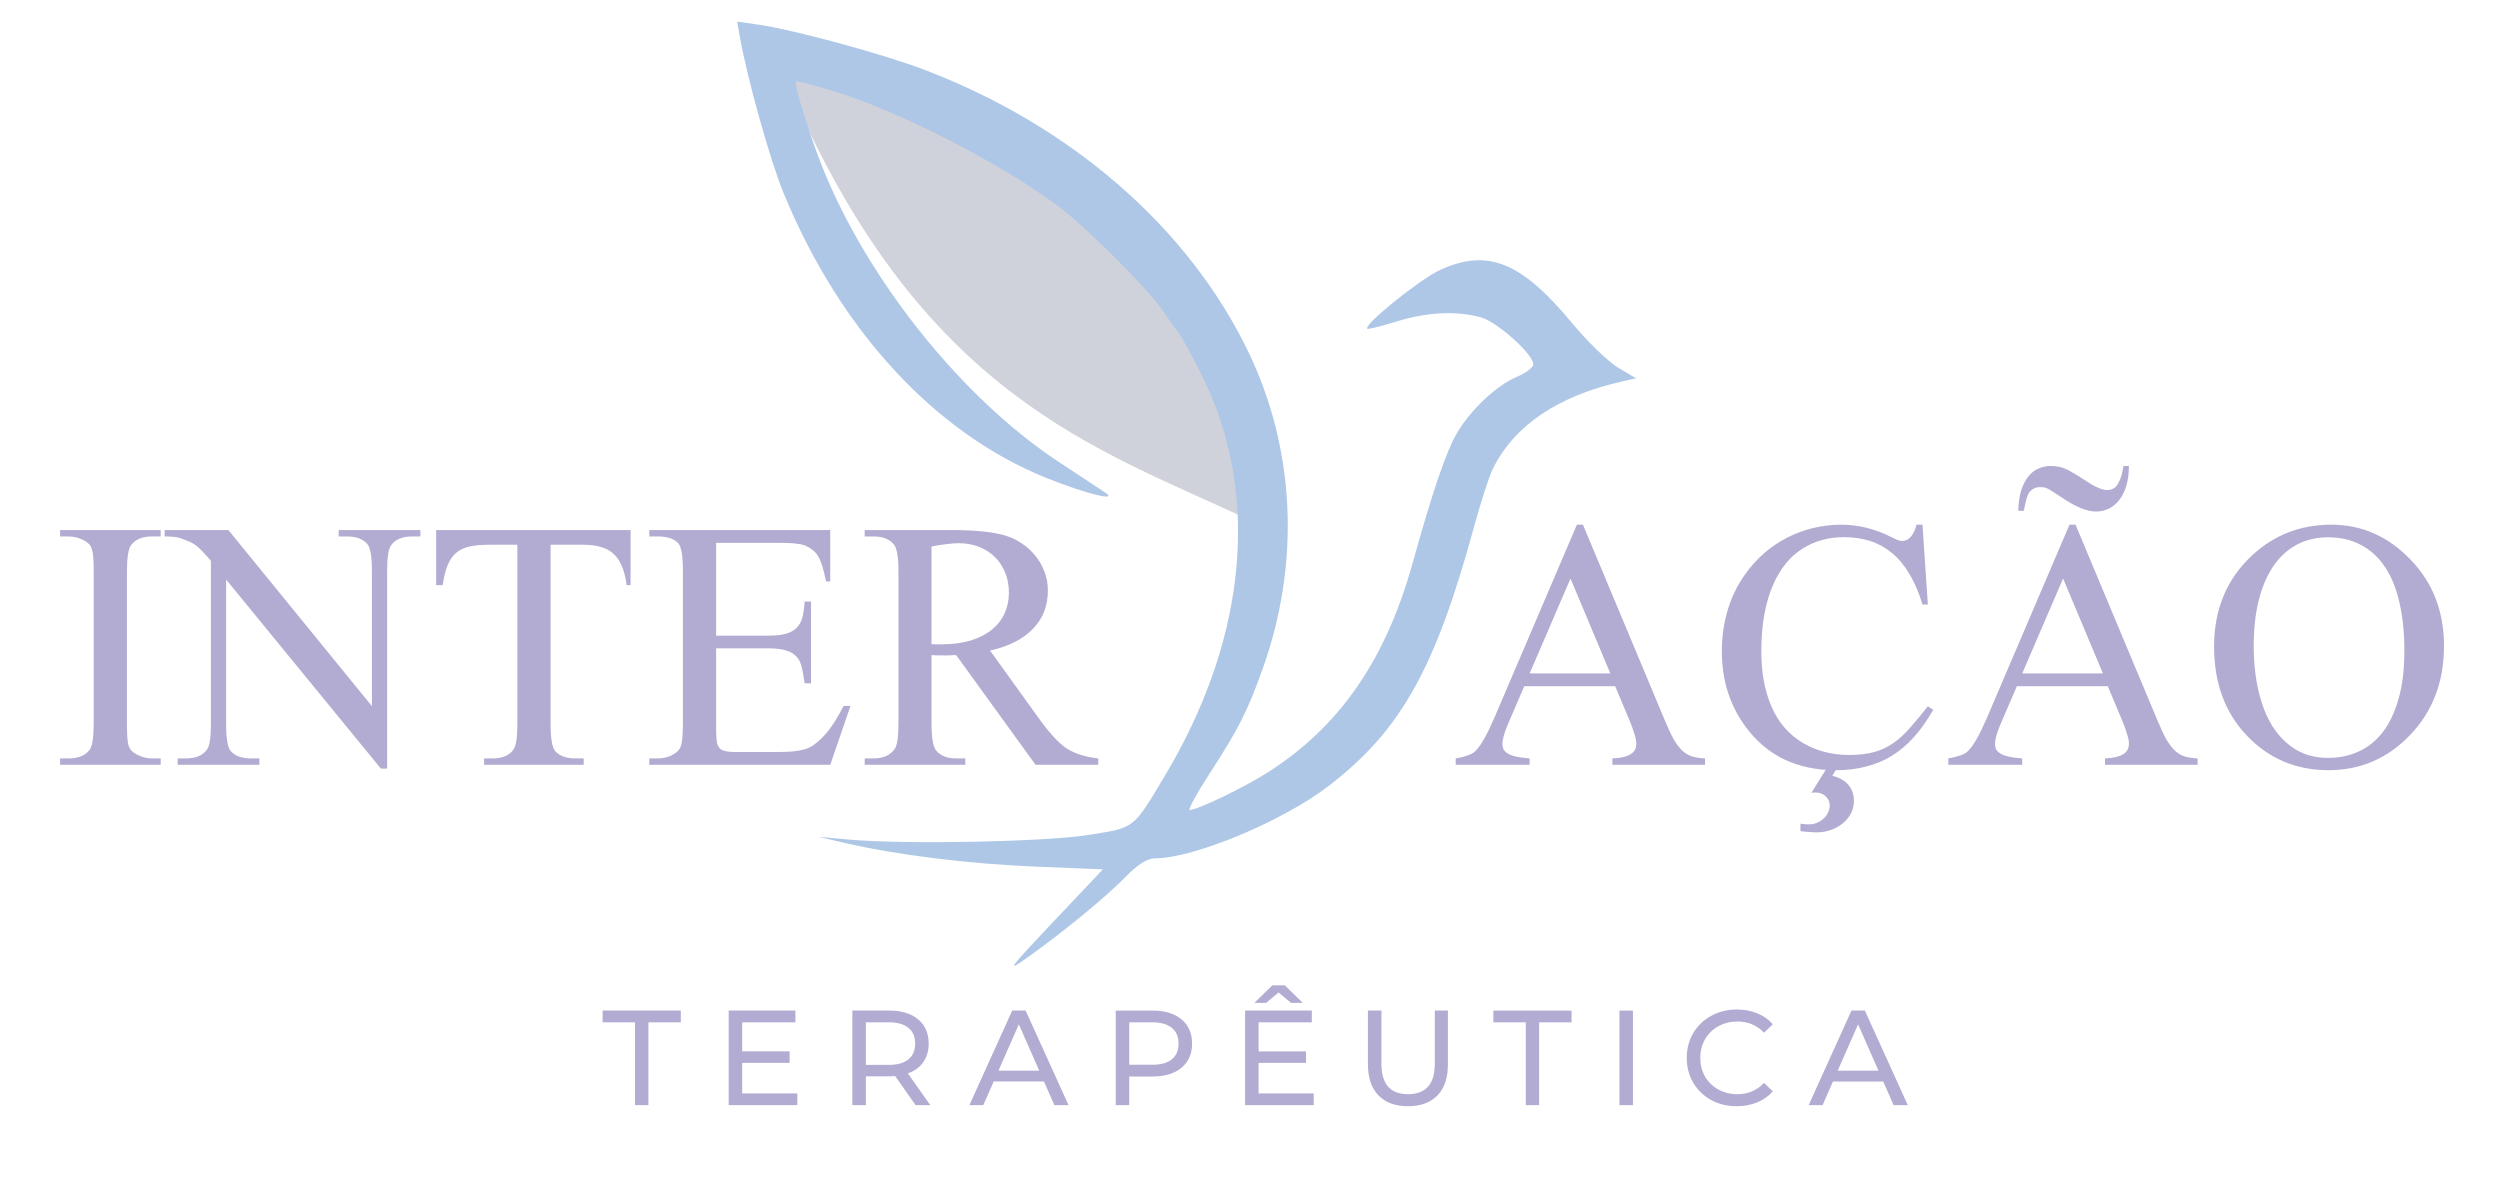 <?xml version="1.0" encoding="UTF-8" standalone="no"?> <svg xmlns:dc="http://purl.org/dc/elements/1.1/" xmlns:cc="http://creativecommons.org/ns#" xmlns:rdf="http://www.w3.org/1999/02/22-rdf-syntax-ns#" xmlns:svg="http://www.w3.org/2000/svg" xmlns="http://www.w3.org/2000/svg" xmlns:sodipodi="http://sodipodi.sourceforge.net/DTD/sodipodi-0.dtd" xmlns:inkscape="http://www.inkscape.org/namespaces/inkscape" width="595.276" height="283.465" viewBox="0 0 595.276 283.465" version="1.1" id="svg3606" sodipodi:docname="logo inter.svg" inkscape:version="1.0.2-2 (e86c870879, 2021-01-15)"><defs id="defs3600"></defs><g id="g314" transform="translate(0,-31.4)" style="font-size:20.114px;line-height:1.25;font-family:'Bebas Neue';-inkscape-font-specification:'Bebas Neue';text-align:end;letter-spacing:4.933px;word-spacing:0px;text-anchor:end;fill:#535349;stroke-width:1.078"><g id="g229" transform="translate(0,10.883)"><g aria-label="INTER" id="text1096" style="font-size:67.461px;line-height:1.25;font-family:'Mongolian Baiti';-inkscape-font-specification:'Mongolian Baiti, Normal';text-align:end;letter-spacing:0px;word-spacing:0px;text-anchor:end;fill:#535349;stroke-width:3.614" transform="matrix(1.071,0,0,1.071,-20.979,-10.45)"></g><g aria-label="AÇÃO" id="text2892" style="font-size:67.461px;line-height:1.25;font-family:'Mongolian Baiti';-inkscape-font-specification:'Mongolian Baiti, Normal';text-align:end;letter-spacing:0px;word-spacing:0px;text-anchor:end;fill:#535349;stroke-width:3.614" transform="matrix(1.071,0,0,1.071,-20.979,-10.45)"></g><g id="g202" transform="matrix(1.368,0,0,1.368,-287.965,-52.614)" style="fill:#aec7e6;fill-opacity:1"><path id="path888" style="font-weight:300;font-family:Montserrat;-inkscape-font-specification:'Montserrat, Light';fill:#b2acd2;fill-opacity:1;stroke-width:1.26" d="m 616.279,144.782 c 5.284,0 9.875,2.019 13.772,6.057 3.898,4.018 5.846,9.041 5.846,15.068 0,6.208 -1.959,11.362 -5.877,15.46 -3.918,4.099 -8.659,6.148 -14.225,6.148 -5.646,0 -10.377,-1.999 -14.194,-5.997 -3.817,-3.998 -5.726,-9.172 -5.726,-15.52 0,-6.489 2.21,-11.783 6.63,-15.882 3.837,-3.556 8.428,-5.334 13.772,-5.334 z m -0.573,2.2 c -2.069,0 -3.908,0.442 -5.515,1.326 -1.607,0.884 -2.963,2.15 -4.068,3.797 -1.085,1.627 -1.919,3.606 -2.501,5.937 -0.563,2.331 -0.844,4.942 -0.844,7.836 0,2.873 0.281,5.505 0.844,7.896 0.563,2.391 1.386,4.45 2.471,6.178 1.105,1.708 2.461,3.044 4.068,4.008 1.607,0.944 3.466,1.416 5.575,1.416 1.889,0 3.636,-0.362 5.244,-1.085 1.627,-0.723 3.034,-1.838 4.219,-3.345 1.185,-1.527 2.11,-3.466 2.773,-5.816 0.683,-2.351 1.025,-5.153 1.025,-8.408 0,-3.114 -0.281,-5.887 -0.844,-8.318 -0.542,-2.451 -1.376,-4.521 -2.501,-6.208 -1.105,-1.688 -2.491,-2.973 -4.159,-3.857 -1.647,-0.904 -3.576,-1.356 -5.786,-1.356 z m -38.334,25.918 h -15.822 l -2.773,6.449 c -0.683,1.567 -1.025,2.752 -1.025,3.556 0,0.321 0.05,0.623 0.151,0.904 0.121,0.261 0.352,0.512 0.693,0.753 0.342,0.221 0.824,0.412 1.447,0.573 0.623,0.141 1.437,0.251 2.441,0.332 v 1.115 h -12.868 v -1.115 c 1.688,-0.301 2.793,-0.693 3.315,-1.175 0.522,-0.482 1.055,-1.205 1.597,-2.17 0.563,-0.984 1.165,-2.22 1.808,-3.707 l 14.375,-33.632 h 1.055 l 14.225,33.994 c 0.583,1.406 1.115,2.542 1.597,3.405 0.502,0.844 1.015,1.507 1.537,1.989 0.522,0.462 1.085,0.784 1.688,0.964 0.623,0.181 1.356,0.291 2.2,0.332 v 1.115 h -16.123 v -1.115 c 0.804,-0.04 1.477,-0.131 2.019,-0.271 0.542,-0.141 0.964,-0.321 1.266,-0.542 0.321,-0.221 0.542,-0.472 0.663,-0.753 0.141,-0.281 0.211,-0.593 0.211,-0.934 0.02,-0.442 -0.08,-1.005 -0.301,-1.688 -0.201,-0.703 -0.502,-1.537 -0.904,-2.501 z m -0.844,-2.23 -6.931,-16.515 -7.112,16.515 z m -13.772,-28.298 h -0.964 c 0.04,-1.386 0.211,-2.572 0.512,-3.556 0.321,-0.984 0.733,-1.788 1.236,-2.411 0.502,-0.643 1.085,-1.105 1.748,-1.386 0.663,-0.301 1.386,-0.452 2.17,-0.452 0.482,0 0.924,0.04 1.326,0.121 0.402,0.06 0.824,0.191 1.266,0.392 0.462,0.201 0.964,0.472 1.507,0.814 0.563,0.321 1.226,0.733 1.989,1.236 0.824,0.563 1.547,0.974 2.17,1.236 0.623,0.261 1.135,0.392 1.537,0.392 0.301,0 0.593,-0.05 0.874,-0.151 0.301,-0.121 0.573,-0.332 0.814,-0.633 0.241,-0.321 0.462,-0.753 0.663,-1.296 0.201,-0.542 0.372,-1.246 0.512,-2.11 h 0.934 c 0,1.306 -0.151,2.461 -0.452,3.466 -0.301,0.984 -0.713,1.808 -1.236,2.471 -0.522,0.663 -1.135,1.165 -1.838,1.507 -0.683,0.321 -1.416,0.482 -2.2,0.482 -1.567,0 -3.536,-0.804 -5.907,-2.411 -0.663,-0.442 -1.195,-0.784 -1.597,-1.025 -0.382,-0.261 -0.703,-0.452 -0.964,-0.573 -0.261,-0.121 -0.492,-0.191 -0.693,-0.211 -0.181,-0.02 -0.382,-0.03 -0.603,-0.03 -0.824,0 -1.477,0.362 -1.959,1.085 -0.1,0.161 -0.231,0.502 -0.392,1.025 -0.141,0.502 -0.291,1.175 -0.452,2.019 z m -17.63,2.411 0.934,13.893 h -0.934 c -0.623,-2.069 -1.386,-3.847 -2.29,-5.334 -0.884,-1.487 -1.899,-2.702 -3.044,-3.647 -1.145,-0.944 -2.411,-1.637 -3.797,-2.079 -1.386,-0.442 -2.893,-0.663 -4.52,-0.663 -2.732,0 -5.153,0.673 -7.263,2.019 -2.11,1.326 -3.787,3.375 -5.033,6.148 -0.683,1.527 -1.205,3.265 -1.567,5.214 -0.362,1.929 -0.542,4.099 -0.542,6.51 0,3.677 0.593,6.881 1.778,9.614 0.603,1.386 1.356,2.602 2.26,3.647 0.924,1.045 1.969,1.919 3.134,2.622 1.165,0.703 2.431,1.236 3.797,1.597 1.386,0.362 2.823,0.542 4.31,0.542 1.688,0 3.144,-0.171 4.37,-0.512 1.226,-0.342 2.341,-0.864 3.345,-1.567 1.005,-0.703 1.969,-1.587 2.893,-2.652 0.944,-1.065 1.979,-2.31 3.104,-3.737 l 0.934,0.603 c -1.025,1.808 -2.13,3.375 -3.315,4.701 -1.185,1.326 -2.471,2.421 -3.857,3.285 -1.386,0.864 -2.893,1.497 -4.52,1.899 -1.607,0.422 -3.345,0.633 -5.214,0.633 -6.791,0 -12.035,-2.511 -15.731,-7.534 -2.773,-3.737 -4.159,-8.137 -4.159,-13.2 0,-2.431 0.331,-4.782 0.995,-7.052 0.663,-2.29 1.688,-4.4 3.074,-6.329 0.964,-1.366 2.059,-2.582 3.285,-3.647 1.246,-1.085 2.582,-1.989 4.008,-2.712 1.447,-0.743 2.963,-1.306 4.551,-1.688 1.587,-0.382 3.215,-0.573 4.882,-0.573 2.953,0 5.867,0.723 8.74,2.17 0.884,0.462 1.487,0.683 1.808,0.663 0.643,0 1.175,-0.261 1.597,-0.784 0.442,-0.542 0.753,-1.226 0.934,-2.049 z m -16.003,41.317 h 1.808 l -1.507,2.381 c 1.266,0.321 2.21,0.864 2.833,1.627 0.623,0.763 0.934,1.688 0.934,2.773 0,0.723 -0.161,1.416 -0.482,2.079 -0.321,0.663 -0.774,1.236 -1.356,1.718 -0.583,0.502 -1.276,0.904 -2.079,1.205 -0.784,0.301 -1.637,0.452 -2.562,0.452 -0.382,0 -0.804,-0.02 -1.266,-0.06 -0.462,-0.02 -0.984,-0.07 -1.567,-0.151 v -1.296 c 0.281,0.04 0.542,0.07 0.784,0.09 0.241,0.02 0.462,0.03 0.663,0.03 0.502,0 0.974,-0.09 1.416,-0.271 0.442,-0.181 0.824,-0.422 1.145,-0.723 0.342,-0.301 0.603,-0.653 0.784,-1.055 0.201,-0.402 0.301,-0.824 0.301,-1.266 0,-0.603 -0.231,-1.125 -0.693,-1.567 -0.462,-0.442 -1.035,-0.663 -1.718,-0.663 h -0.362 c -0.121,0.02 -0.261,0.04 -0.422,0.06 z m -37.49,-13.2 h -15.822 l -2.773,6.449 c -0.683,1.567 -1.025,2.752 -1.025,3.556 0,0.321 0.05,0.623 0.151,0.904 0.121,0.261 0.352,0.512 0.693,0.753 0.342,0.221 0.824,0.412 1.447,0.573 0.623,0.141 1.437,0.251 2.441,0.332 v 1.115 h -12.868 v -1.115 c 1.688,-0.301 2.793,-0.693 3.315,-1.175 0.522,-0.482 1.055,-1.205 1.597,-2.17 0.563,-0.984 1.165,-2.22 1.808,-3.707 l 14.375,-33.632 h 1.055 l 14.224,33.994 c 0.583,1.406 1.115,2.542 1.597,3.405 0.502,0.844 1.015,1.507 1.537,1.989 0.522,0.462 1.085,0.784 1.688,0.964 0.623,0.181 1.356,0.291 2.2,0.332 v 1.115 h -16.123 v -1.115 c 0.804,-0.04 1.477,-0.131 2.019,-0.271 0.542,-0.141 0.964,-0.321 1.266,-0.542 0.321,-0.221 0.542,-0.472 0.663,-0.753 0.141,-0.281 0.211,-0.593 0.211,-0.934 0.02,-0.442 -0.08,-1.005 -0.301,-1.688 -0.201,-0.703 -0.502,-1.537 -0.904,-2.501 z m -0.844,-2.23 -6.931,-16.515 -7.112,16.515 z m -89.128,15.912 h -10.909 l -13.833,-19.107 c -0.522,0.02 -0.995,0.04 -1.416,0.06 h -1.085 -0.844 c -0.301,-0.02 -0.613,-0.04 -0.934,-0.06 v 11.874 c 0,2.572 0.281,4.169 0.844,4.792 0.763,0.884 1.909,1.326 3.436,1.326 h 1.597 v 1.115 h -17.509 v -1.115 h 1.537 c 1.708,0 2.943,-0.563 3.707,-1.688 0.422,-0.623 0.633,-2.1 0.633,-4.43 v -26.4 c 0,-2.572 -0.281,-4.169 -0.844,-4.792 -0.784,-0.884 -1.949,-1.326 -3.496,-1.326 h -1.537 v -1.115 h 14.887 c 4.299,0 7.494,0.321 9.583,0.964 1.025,0.301 1.979,0.753 2.863,1.356 0.904,0.603 1.688,1.316 2.351,2.14 0.683,0.824 1.216,1.748 1.597,2.773 0.402,1.025 0.603,2.12 0.603,3.285 0,1.266 -0.201,2.451 -0.603,3.556 -0.402,1.085 -1.025,2.079 -1.868,2.984 -0.824,0.904 -1.868,1.688 -3.134,2.351 -1.266,0.663 -2.752,1.185 -4.46,1.567 l 8.438,11.723 c 1.949,2.712 3.606,4.5 4.973,5.364 1.406,0.884 3.215,1.447 5.425,1.688 z m -29.022,-21.005 c 0.382,0 0.713,0.011 0.995,0.03 h 0.693 c 1.949,0 3.657,-0.221 5.123,-0.663 1.487,-0.462 2.722,-1.095 3.707,-1.899 0.984,-0.804 1.718,-1.748 2.2,-2.833 0.502,-1.105 0.753,-2.3 0.753,-3.586 0,-1.266 -0.211,-2.421 -0.633,-3.466 -0.422,-1.065 -1.025,-1.979 -1.808,-2.742 -0.763,-0.763 -1.688,-1.356 -2.773,-1.778 -1.065,-0.422 -2.24,-0.633 -3.526,-0.633 -0.583,0 -1.266,0.05 -2.049,0.151 -0.784,0.08 -1.678,0.221 -2.682,0.422 z m -37.49,-17.63 v 16.153 h 8.981 c 1.306,0 2.361,-0.11 3.164,-0.332 0.824,-0.241 1.467,-0.603 1.929,-1.085 0.462,-0.502 0.784,-1.125 0.964,-1.868 0.181,-0.743 0.301,-1.627 0.362,-2.652 h 1.115 v 14.224 h -1.115 c -0.141,-1.005 -0.281,-1.818 -0.422,-2.441 -0.141,-0.643 -0.281,-1.105 -0.422,-1.386 -0.181,-0.362 -0.412,-0.673 -0.693,-0.934 -0.281,-0.281 -0.643,-0.522 -1.085,-0.723 -0.442,-0.201 -0.974,-0.352 -1.597,-0.452 -0.623,-0.1 -1.356,-0.151 -2.2,-0.151 h -8.981 v 13.471 c 0,1.788 0.08,2.893 0.241,3.315 0.08,0.181 0.181,0.352 0.301,0.512 0.121,0.161 0.291,0.301 0.512,0.422 0.241,0.1 0.542,0.181 0.904,0.241 0.382,0.06 0.854,0.09 1.416,0.09 h 6.931 c 1.185,0 2.17,-0.03 2.953,-0.09 0.804,-0.08 1.497,-0.201 2.079,-0.362 0.603,-0.181 1.125,-0.422 1.567,-0.723 0.462,-0.321 0.944,-0.723 1.447,-1.205 0.623,-0.603 1.256,-1.376 1.899,-2.321 0.643,-0.944 1.286,-2.049 1.929,-3.315 h 1.205 L 355.01,186.581 h -31.493 v -1.115 h 1.447 c 0.382,0 0.784,-0.04 1.205,-0.121 0.422,-0.08 0.814,-0.211 1.175,-0.392 0.382,-0.181 0.723,-0.402 1.025,-0.663 0.301,-0.281 0.512,-0.603 0.633,-0.964 0.241,-0.623 0.362,-1.939 0.362,-3.948 v -26.55 c 0,-2.572 -0.261,-4.169 -0.784,-4.792 -0.723,-0.804 -1.929,-1.205 -3.616,-1.205 h -1.447 v -1.115 H 355.01 v 8.951 h -0.723 c -0.221,-1.085 -0.442,-1.979 -0.663,-2.682 -0.221,-0.703 -0.472,-1.286 -0.753,-1.748 -0.281,-0.462 -0.603,-0.824 -0.964,-1.085 -0.362,-0.281 -0.794,-0.532 -1.296,-0.753 -0.824,-0.301 -2.24,-0.452 -4.249,-0.452 z m -14.887,-2.23 v 9.583 h -0.693 c -0.161,-1.286 -0.432,-2.371 -0.814,-3.255 -0.362,-0.904 -0.844,-1.627 -1.447,-2.17 -0.603,-0.563 -1.336,-0.964 -2.2,-1.205 -0.864,-0.261 -1.868,-0.392 -3.014,-0.392 h -5.756 v 31.222 c 0,2.511 0.271,4.079 0.814,4.701 0.743,0.844 1.919,1.266 3.526,1.266 h 1.416 v 1.115 h -17.329 v -1.115 h 1.447 c 1.728,0 2.953,-0.522 3.677,-1.567 0.442,-0.623 0.663,-2.089 0.663,-4.4 v -31.222 h -4.912 c -1.246,0 -2.331,0.09 -3.255,0.271 -0.924,0.181 -1.708,0.522 -2.351,1.025 -0.643,0.502 -1.165,1.216 -1.567,2.14 -0.402,0.924 -0.703,2.12 -0.904,3.586 h -1.145 v -9.583 z m -81.098,0 h 11.09 l 24.983,30.649 v -23.567 c 0,-2.511 -0.281,-4.078 -0.844,-4.701 -0.763,-0.844 -1.939,-1.266 -3.526,-1.266 h -1.416 v -1.115 h 14.224 v 1.115 h -1.447 c -1.728,0 -2.953,0.522 -3.677,1.567 -0.442,0.623 -0.663,2.089 -0.663,4.4 v 34.446 h -1.085 l -26.942,-32.909 v 25.164 c 0,2.511 0.271,4.079 0.814,4.701 0.743,0.844 1.919,1.266 3.526,1.266 h 1.447 v 1.115 h -14.224 v -1.115 h 1.416 c 1.748,0 2.984,-0.522 3.707,-1.567 0.442,-0.623 0.663,-2.089 0.663,-4.4 v -28.419 c -0.603,-0.703 -1.105,-1.266 -1.507,-1.688 -0.402,-0.422 -0.784,-0.763 -1.145,-1.025 -0.362,-0.281 -0.753,-0.502 -1.175,-0.663 -0.422,-0.181 -0.944,-0.382 -1.567,-0.603 -0.583,-0.181 -1.467,-0.271 -2.652,-0.271 z m -0.693,39.75 v 1.115 h -17.509 v -1.115 h 1.447 c 1.708,0 2.933,-0.492 3.677,-1.477 0.482,-0.623 0.723,-2.17 0.723,-4.641 v -26.4 c 0,-0.964 -0.02,-1.748 -0.06,-2.351 -0.04,-0.603 -0.121,-1.095 -0.241,-1.477 -0.1,-0.402 -0.261,-0.713 -0.482,-0.934 -0.201,-0.221 -0.482,-0.432 -0.844,-0.633 -0.884,-0.482 -1.808,-0.723 -2.773,-0.723 h -1.447 v -1.115 h 17.509 v 1.115 h -1.477 c -1.688,0 -2.903,0.492 -3.647,1.477 -0.502,0.623 -0.753,2.17 -0.753,4.641 v 26.4 c 0,0.964 0.02,1.748 0.06,2.351 0.04,0.603 0.111,1.095 0.211,1.477 0.121,0.382 0.291,0.693 0.512,0.934 0.221,0.221 0.512,0.432 0.874,0.633 0.864,0.482 1.778,0.723 2.742,0.723 z" sodipodi:nodetypes="scssssscsssccssccscccscccscccscccccccsccccccccccccscccccccccccccccsccccssccscccscsccscsccccccccssscccsccscssscccsscscsccccssccccccccsssccscccsssccsssccccccscccccccsccccccccccccscccccccccccccccccscsccccscsscsccsccccsccscccccccscscscccscccccsccscccccscssscscsccssccccscccccsscccsscscccccssccscccccccscscsccccscscsssscccccccscsccccscscccscsccccscscscccccccccscssccccsccccscssccccsc"></path><path id="path884" style="font-weight:300;font-family:Montserrat;-inkscape-font-specification:'Montserrat, Light';fill:#cfd2da;fill-opacity:1;stroke-width:1.26" d="m 347.058,66.762 c 23.417,55.977 54.668,64.764 81.297,77.389 C 418.093,88.424 376.218,73.129 347.058,66.762 Z" sodipodi:nodetypes="ccc"></path><path id="path886" style="font-weight:300;font-family:Montserrat;-inkscape-font-specification:'Montserrat, Light';fill:#b2acd2;fill-opacity:1;stroke-width:1.26" d="m 538.29,241.701 h -8.748 l -1.811,4.115 h -2.422 l 7.455,-16.462 h 2.328 l 7.478,16.462 h -2.469 z m -0.823,-1.881 -3.551,-8.066 -3.551,8.066 z m -24.675,6.185 c -1.646,0 -3.136,-0.361 -4.468,-1.082 -1.317,-0.737 -2.352,-1.74 -3.104,-3.01 -0.753,-1.286 -1.129,-2.728 -1.129,-4.327 0,-1.599 0.376,-3.034 1.129,-4.304 0.753,-1.286 1.795,-2.289 3.128,-3.01 1.333,-0.737 2.822,-1.105 4.468,-1.105 1.286,0 2.461,0.22 3.528,0.658 1.066,0.423 1.975,1.058 2.728,1.905 l -1.529,1.482 c -1.239,-1.301 -2.783,-1.952 -4.633,-1.952 -1.223,0 -2.328,0.274 -3.316,0.823 -0.988,0.549 -1.764,1.309 -2.328,2.281 -0.549,0.956 -0.823,2.03 -0.823,3.222 0,1.192 0.274,2.273 0.823,3.245 0.564,0.956 1.34,1.709 2.328,2.258 0.988,0.549 2.093,0.823 3.316,0.823 1.834,0 3.379,-0.658 4.633,-1.975 l 1.529,1.482 c -0.753,0.847 -1.67,1.489 -2.752,1.928 -1.066,0.439 -2.242,0.658 -3.528,0.658 z m -20.418,-16.65 h 2.352 v 16.462 h -2.352 z m -16.303,2.046 h -5.644 v -2.046 h 13.616 v 2.046 H 478.399 v 14.416 h -2.328 z m -20.513,14.604 c -2.195,0 -3.904,-0.627 -5.127,-1.881 -1.223,-1.254 -1.834,-3.057 -1.834,-5.409 v -9.36 h 2.352 v 9.266 c 0,3.528 1.544,5.291 4.633,5.291 1.505,0 2.657,-0.431 3.457,-1.293 0.8,-0.878 1.199,-2.211 1.199,-3.998 v -9.266 h 2.281 v 9.36 c 0,2.367 -0.611,4.178 -1.834,5.432 -1.223,1.239 -2.932,1.858 -5.127,1.858 z m -16.397,-2.234 v 2.046 h -11.947 v -16.462 h 11.617 v 2.046 h -9.266 v 5.056 h 8.254 v 1.999 h -8.254 v 5.315 z m -3.951,-15.756 -2.164,-1.811 -2.164,1.811 h -2.046 l 3.128,-3.057 h 2.164 l 3.128,3.057 z m -24.087,1.34 c 2.132,0 3.81,0.51 5.033,1.529 1.223,1.019 1.834,2.422 1.834,4.21 0,1.787 -0.611,3.19 -1.834,4.21 -1.223,1.019 -2.9,1.529 -5.033,1.529 h -4.068 v 4.986 h -2.352 v -16.462 z m -0.071,9.43 c 1.489,0 2.626,-0.314 3.41,-0.941 0.784,-0.643 1.176,-1.56 1.176,-2.751 0,-1.192 -0.392,-2.101 -1.176,-2.728 -0.784,-0.643 -1.921,-0.964 -3.41,-0.964 h -3.998 v 7.384 z m -18.843,2.916 h -8.748 l -1.811,4.115 h -2.422 l 7.455,-16.462 h 2.328 l 7.478,16.462 h -2.469 z m -0.823,-1.881 -3.551,-8.066 -3.551,8.066 z m -21.524,5.997 -3.551,-5.056 c -0.439,0.031 -0.784,0.047 -1.035,0.047 h -4.068 v 5.009 h -2.352 v -16.462 h 6.42 c 2.132,0 3.81,0.51 5.033,1.529 1.223,1.019 1.834,2.422 1.834,4.21 0,1.27 -0.314,2.352 -0.941,3.245 -0.627,0.894 -1.521,1.544 -2.681,1.952 l 3.904,5.527 z m -4.656,-7.008 c 1.489,0 2.626,-0.321 3.41,-0.964 0.784,-0.643 1.176,-1.56 1.176,-2.751 0,-1.192 -0.392,-2.101 -1.176,-2.728 -0.784,-0.643 -1.921,-0.964 -3.41,-0.964 h -3.998 v 7.408 z m -15.927,4.962 v 2.046 h -11.947 v -16.462 h 11.617 v 2.046 h -9.266 v 5.056 h 8.254 v 1.999 h -8.254 v 5.315 z m -28.25,-12.37 h -5.644 v -2.046 h 13.616 v 2.046 h -5.644 v 14.416 h -2.328 z" sodipodi:nodetypes="cccccccccccccsccsccscccsscscsscccsccccccccccccccsssccsscsccscscccccccccccccccccccccsssssccccsscscsccscccccccccccccccsccccsssscccssscsccscccccccccccccccccccccc"></path></g><path style="fill:#aec7e6;fill-opacity:1;stroke-width:1.047" d="m 250.741,240.068 11.861,-12.545 -16.051,-0.655 c -15.86,-0.647 -33.164,-2.796 -45.378,-5.636 l -6.284,-1.461 7.332,0.661 c 13.312,1.2 46.636,0.548 57.018,-1.116 11.138,-1.785 10.492,-1.276 18.327,-14.428 18.254,-30.64 22.174,-62.948 10.914,-89.959 -1.993,-4.78 -7.163,-14.647 -8.232,-15.711 -0.29,-0.288 -1.838,-2.458 -3.44,-4.822 -3.479,-5.132 -18.219,-19.839 -24.836,-24.78 -13.702,-10.231 -37.886,-22.63 -53.353,-27.352 -4.862,-1.484 -8.977,-2.561 -9.146,-2.392 -0.5,0.5 3.46,13.268 6.343,20.447 10.853,27.032 33.309,55.041 56.246,70.156 4.946,3.259 9.895,6.523 10.998,7.252 3.576,2.365 -4.454,0.399 -13.923,-3.41 -26.48,-10.65 -49.075,-35.115 -62.494,-67.666 -3.266,-7.921 -8.694,-27.293 -10.499,-37.465 l -0.625,-3.523 4.973,0.708 c 8.371,1.192 29.586,6.95 39.536,10.731 34.913,13.267 62.848,37.528 77.105,66.963 11.322,23.376 12.567,50.498 3.481,75.817 -3.614,10.07 -5.747,14.274 -12.614,24.859 -3.083,4.753 -5.204,8.641 -4.712,8.641 1.823,0 13.053,-5.414 18.63,-8.982 17.097,-10.937 28.02,-26.739 34.442,-49.829 4.667,-16.78 7.93,-26.392 10.435,-30.741 3.223,-5.595 9.544,-11.569 14.368,-13.579 2.16,-0.9 3.928,-2.244 3.928,-2.987 0,-2.402 -8.584,-10.101 -12.464,-11.179 -5.802,-1.612 -12.88,-1.263 -20.128,0.993 -3.627,1.129 -6.749,1.898 -6.938,1.709 -0.939,-0.939 12.489,-11.765 17.375,-14.007 11.235,-5.156 19.323,-1.904 31.328,12.595 3.693,4.461 8.645,9.262 11.004,10.668 l 4.289,2.558 -3.069,0.685 c -15.487,3.457 -25.919,10.483 -31.065,20.921 -0.852,1.728 -2.834,7.855 -4.404,13.616 -9.265,33.991 -17.466,48.627 -34.641,61.82 -10.996,8.447 -32.128,17.258 -41.392,17.258 -1.769,0 -4.106,1.459 -6.829,4.265 -4.651,4.791 -14.873,13.201 -23.517,19.348 -5.209,3.704 -4.625,2.895 6.101,-8.449 z" id="path430"></path></g></g></svg> 